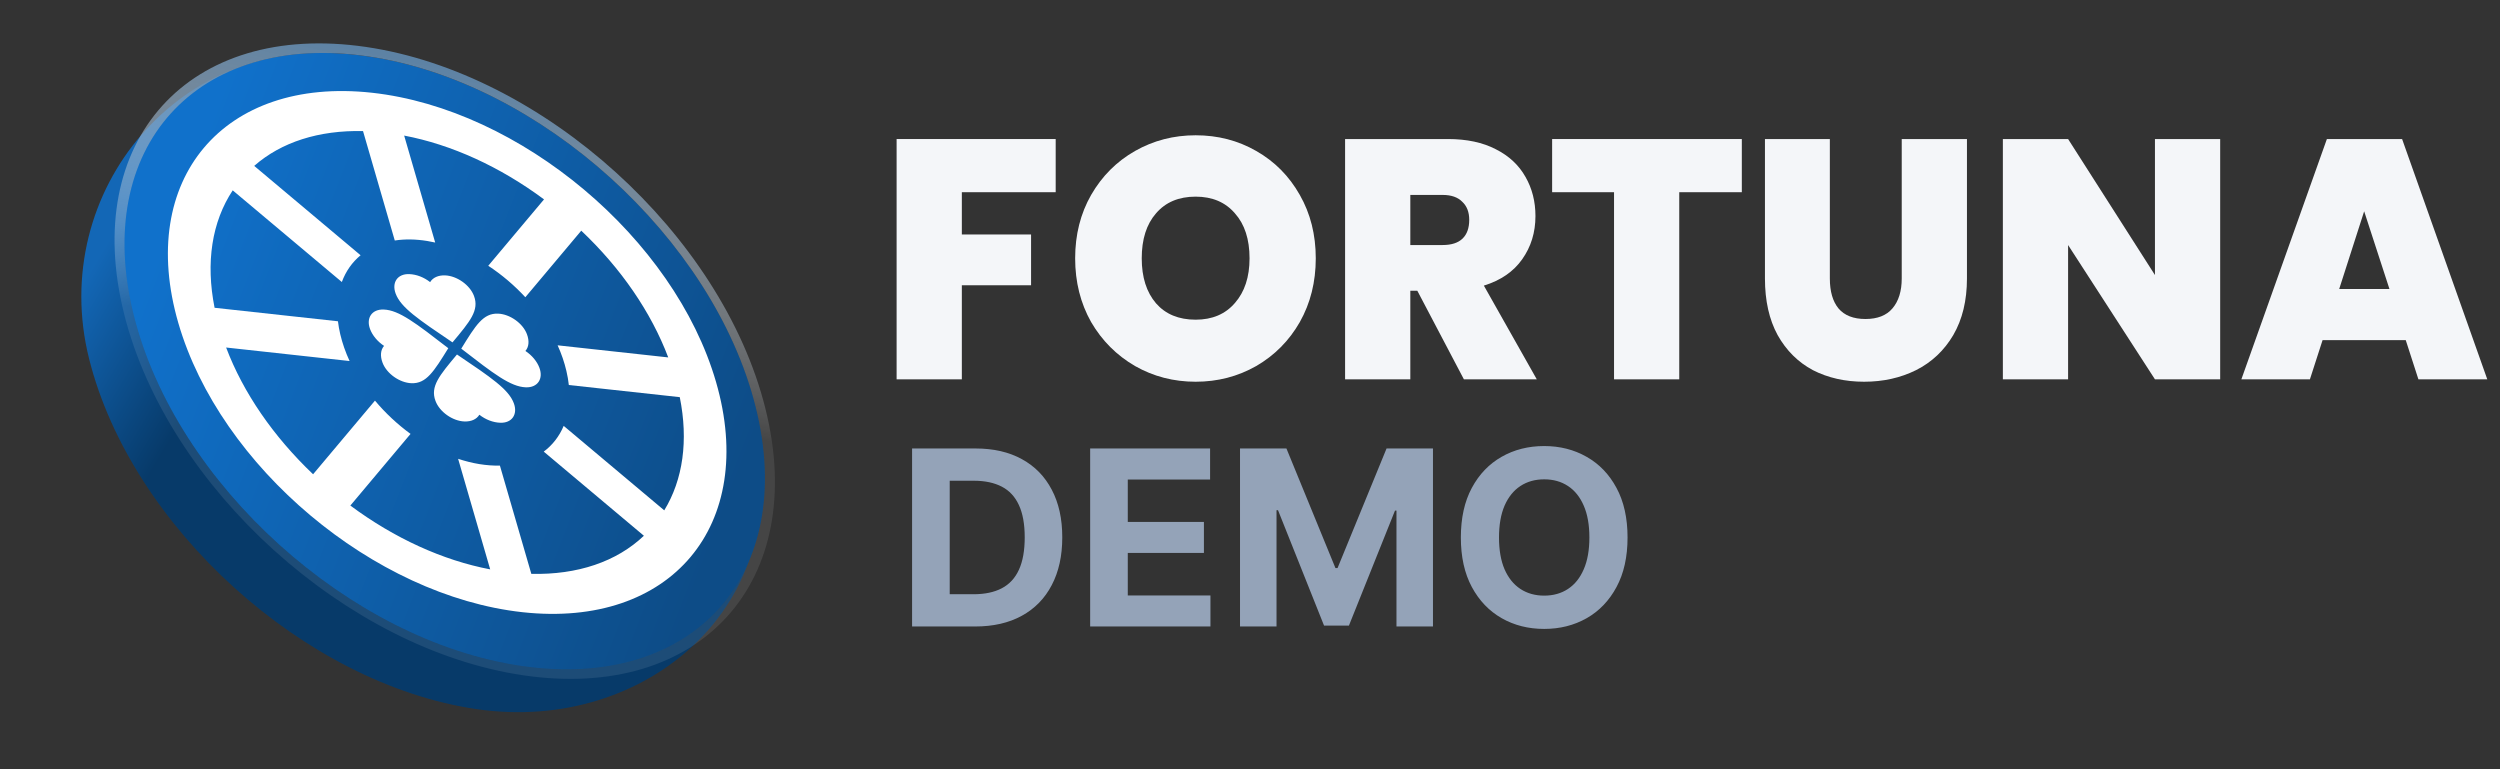 <svg width="143" height="44" viewBox="0 0 143 44" fill="none" xmlns="http://www.w3.org/2000/svg">
<rect x="0" y="0" width="143" height="44" fill="#333333" stroke="none"/>
<path d="M27.255 40.561C17.434 39.123 7.514 30.153 5.097 20.526C2.681 10.9 10.447 1.75 20.268 3.188C30.089 4.626 40.686 15.146 43.103 24.773C45.519 34.399 37.076 41.999 27.255 40.561Z" fill="url(#paint0_linear_16285_333060)"/>
<path d="M29.815 38.089C19.994 36.651 10.074 27.681 7.657 18.054C5.24 8.428 11.242 1.789 21.063 3.227C30.884 4.665 40.804 13.635 43.221 23.262C45.637 32.888 39.635 39.526 29.815 38.089Z" fill="url(#paint1_linear_16285_333060)"/>
<path fill-rule="evenodd" clip-rule="evenodd" d="M29.951 38.63C19.824 37.148 9.595 27.899 7.104 17.973C4.612 8.046 10.8 1.202 20.927 2.684C31.053 4.167 41.282 13.416 43.774 23.342C46.266 33.268 40.077 40.113 29.951 38.63ZM7.657 18.054C10.073 27.68 19.994 36.65 29.814 38.088C39.635 39.526 45.637 32.888 43.22 23.261C40.804 13.634 30.883 4.665 21.063 3.227C11.242 1.789 5.24 8.427 7.657 18.054Z" fill="url(#paint2_linear_16285_333060)"/>
<path fill-rule="evenodd" clip-rule="evenodd" d="M10.201 18.479C7.819 10.271 12.772 4.375 21.268 5.304C29.764 6.234 38.575 13.636 40.956 21.844C43.338 30.052 38.385 35.948 29.889 35.018C21.393 34.089 12.582 26.687 10.201 18.479ZM31.118 11.405C28.598 9.534 25.831 8.272 23.118 7.755L24.893 13.873C24.741 13.838 24.589 13.809 24.436 13.784C23.767 13.675 23.145 13.67 22.581 13.757L20.765 7.498C18.243 7.442 16.09 8.126 14.541 9.489L20.626 14.601C20.144 14.999 19.779 15.517 19.553 16.131L13.311 10.888C12.118 12.691 11.759 15.018 12.274 17.605L19.331 18.377C19.359 18.616 19.402 18.861 19.461 19.112C19.583 19.632 19.764 20.148 19.996 20.651L12.934 19.878C13.911 22.462 15.64 24.97 17.909 27.128L21.448 22.916C22.043 23.627 22.734 24.272 23.483 24.819L20.04 28.918C22.56 30.789 25.326 32.051 28.039 32.568L26.204 26.244C26.608 26.378 27.016 26.48 27.423 26.547C27.832 26.613 28.224 26.641 28.595 26.633L30.392 32.825C33.029 32.886 35.268 32.132 36.83 30.645L31.102 25.833C31.605 25.456 31.993 24.957 32.243 24.36L37.995 29.192C39.071 27.431 39.382 25.193 38.883 22.717L32.537 22.023C32.509 21.762 32.463 21.494 32.398 21.219C32.283 20.724 32.113 20.232 31.896 19.752L38.223 20.444C37.246 17.861 35.524 15.346 33.248 13.195L30.049 17.002C29.418 16.319 28.699 15.708 27.928 15.202L31.118 11.405Z" fill="white"/>
<path d="M25.883 19.584C26.896 18.373 27.419 17.752 27.113 16.93C26.879 16.298 26.131 15.776 25.457 15.752C25.071 15.738 24.759 15.877 24.603 16.137C24.247 15.858 23.822 15.694 23.409 15.679C22.735 15.655 22.396 16.162 22.631 16.794C22.926 17.591 23.931 18.267 25.883 19.584ZM25.642 19.917C23.779 18.478 22.821 17.736 21.945 17.705C21.271 17.681 20.932 18.189 21.167 18.821C21.301 19.183 21.591 19.534 21.968 19.785C21.77 20.015 21.736 20.355 21.88 20.742C22.115 21.374 22.862 21.896 23.536 21.92C24.385 21.951 24.811 21.259 25.642 19.917ZM26.384 19.943C28.243 21.382 29.201 22.123 30.077 22.155C30.751 22.179 31.09 21.671 30.855 21.039C30.721 20.677 30.431 20.326 30.054 20.075C30.252 19.845 30.286 19.505 30.142 19.118C29.907 18.486 29.159 17.964 28.485 17.94C27.637 17.909 27.211 18.601 26.384 19.943ZM26.139 20.276C25.126 21.487 24.603 22.108 24.909 22.93C25.143 23.562 25.891 24.084 26.565 24.108C26.951 24.122 27.263 23.983 27.419 23.723C27.775 24.002 28.2 24.166 28.613 24.181C29.287 24.206 29.626 23.698 29.391 23.066C29.096 22.269 28.091 21.593 26.139 20.276Z" fill="white"/>
<path d="M60.385 7.953V10.994H55.017V13.412H58.977V16.317H55.017V21.698H51.286V7.953H60.385Z" fill="#F4F6F9"/>
<path d="M68.39 21.835C67.134 21.835 65.979 21.536 64.926 20.938C63.873 20.327 63.035 19.489 62.413 18.423C61.804 17.344 61.499 16.129 61.499 14.777C61.499 13.425 61.804 12.216 62.413 11.15C63.035 10.072 63.873 9.233 64.926 8.635C65.979 8.037 67.134 7.738 68.39 7.738C69.659 7.738 70.814 8.037 71.855 8.635C72.908 9.233 73.739 10.072 74.349 11.15C74.958 12.216 75.262 13.425 75.262 14.777C75.262 16.129 74.958 17.344 74.349 18.423C73.739 19.489 72.908 20.327 71.855 20.938C70.802 21.536 69.647 21.835 68.39 21.835ZM68.39 18.286C69.342 18.286 70.091 17.968 70.637 17.331C71.195 16.694 71.474 15.843 71.474 14.777C71.474 13.685 71.195 12.827 70.637 12.203C70.091 11.566 69.342 11.248 68.39 11.248C67.426 11.248 66.671 11.566 66.125 12.203C65.579 12.827 65.307 13.685 65.307 14.777C65.307 15.856 65.579 16.714 66.125 17.351C66.671 17.974 67.426 18.286 68.39 18.286Z" fill="#F4F6F9"/>
<path d="M83.735 21.698L81.07 16.629H80.67V21.698H76.939V7.953H82.821C83.9 7.953 84.814 8.148 85.562 8.538C86.311 8.915 86.876 9.441 87.257 10.117C87.637 10.78 87.828 11.527 87.828 12.359C87.828 13.295 87.574 14.12 87.066 14.835C86.571 15.537 85.842 16.038 84.877 16.337L87.904 21.698H83.735ZM80.67 14.016H82.517C83.024 14.016 83.405 13.893 83.659 13.646C83.913 13.399 84.04 13.042 84.04 12.574C84.04 12.132 83.906 11.787 83.64 11.54C83.386 11.28 83.012 11.15 82.517 11.15H80.67V14.016Z" fill="#F4F6F9"/>
<path d="M99.632 7.953V10.994H96.053V21.698H92.323V10.994H88.782V7.953H99.632Z" fill="#F4F6F9"/>
<path d="M104.667 7.953V15.927C104.667 16.668 104.832 17.24 105.162 17.643C105.505 18.046 106.019 18.247 106.704 18.247C107.389 18.247 107.903 18.046 108.246 17.643C108.601 17.227 108.779 16.655 108.779 15.927V7.953H112.51V15.927C112.51 17.188 112.25 18.267 111.729 19.164C111.209 20.048 110.499 20.717 109.598 21.172C108.709 21.614 107.719 21.835 106.628 21.835C105.537 21.835 104.559 21.614 103.697 21.172C102.846 20.717 102.174 20.048 101.679 19.164C101.197 18.28 100.955 17.201 100.955 15.927V7.953H104.667Z" fill="#F4F6F9"/>
<path d="M126.994 21.698H123.263L118.295 14.016V21.698H114.564V7.953H118.295L123.263 15.732V7.953H126.994V21.698Z" fill="#F4F6F9"/>
<path d="M137.609 19.456H132.851L132.127 21.698H128.206L133.098 7.953H137.4L142.273 21.698H138.333L137.609 19.456ZM136.677 16.532L135.23 12.086L133.802 16.532H136.677Z" fill="#F4F6F9"/>
<path d="M55.781 35.835H52.171V25.653H55.81C56.834 25.653 57.716 25.857 58.455 26.265C59.194 26.669 59.763 27.251 60.16 28.01C60.562 28.769 60.762 29.677 60.762 30.734C60.762 31.795 60.562 32.706 60.16 33.468C59.763 34.231 59.191 34.816 58.445 35.224C57.703 35.631 56.815 35.835 55.781 35.835ZM54.324 33.99H55.691C56.327 33.99 56.863 33.878 57.297 33.652C57.734 33.424 58.062 33.071 58.281 32.593C58.503 32.113 58.614 31.493 58.614 30.734C58.614 29.982 58.503 29.367 58.281 28.89C58.062 28.412 57.736 28.061 57.302 27.836C56.868 27.61 56.332 27.498 55.696 27.498H54.324V33.99ZM62.357 35.835V25.653H69.217V27.428H64.509V29.854H68.864V31.629H64.509V34.06H69.237V35.835H62.357ZM70.929 25.653H73.584L76.388 32.494H76.507L79.311 25.653H81.966V35.835H79.878V29.208H79.793L77.158 35.785H75.736L73.102 29.183H73.017V35.835H70.929V25.653ZM93.096 30.744C93.096 31.854 92.885 32.799 92.465 33.578C92.047 34.357 91.477 34.952 90.754 35.363C90.035 35.77 89.226 35.974 88.328 35.974C87.423 35.974 86.611 35.769 85.892 35.358C85.173 34.947 84.605 34.352 84.187 33.573C83.769 32.794 83.561 31.851 83.561 30.744C83.561 29.634 83.769 28.689 84.187 27.91C84.605 27.131 85.173 26.538 85.892 26.13C86.611 25.719 87.423 25.514 88.328 25.514C89.226 25.514 90.035 25.719 90.754 26.13C91.477 26.538 92.047 27.131 92.465 27.91C92.885 28.689 93.096 29.634 93.096 30.744ZM90.913 30.744C90.913 30.025 90.806 29.418 90.59 28.924C90.378 28.431 90.078 28.056 89.69 27.801C89.303 27.546 88.849 27.418 88.328 27.418C87.808 27.418 87.354 27.546 86.966 27.801C86.578 28.056 86.277 28.431 86.061 28.924C85.849 29.418 85.743 30.025 85.743 30.744C85.743 31.463 85.849 32.07 86.061 32.564C86.277 33.057 86.578 33.432 86.966 33.687C87.354 33.942 87.808 34.07 88.328 34.07C88.849 34.07 89.303 33.942 89.69 33.687C90.078 33.432 90.378 33.057 90.59 32.564C90.806 32.07 90.913 31.463 90.913 30.744Z" fill="#94A3B8"/>
<defs>
<linearGradient id="paint0_linear_16285_333060" x1="11.5" y1="22.287" x2="3.84" y2="17.682" gradientUnits="userSpaceOnUse">
<stop stop-color="#073A69"/>
<stop offset="1" stop-color="#1367B6"/>
</linearGradient>
<linearGradient id="paint1_linear_16285_333060" x1="40.847" y1="31.082" x2="7.59" y2="18.162" gradientUnits="userSpaceOnUse">
<stop stop-color="#0D4C87"/>
<stop offset="1" stop-color="#1071CB"/>
</linearGradient>
<linearGradient id="paint2_linear_16285_333060" x1="32.362" y1="5.272" x2="28.809" y2="22.044" gradientUnits="userSpaceOnUse">
<stop stop-color="#5D82A4"/>
<stop offset="1" stop-color="white" stop-opacity="0.09"/>
</linearGradient>
</defs>
</svg>
